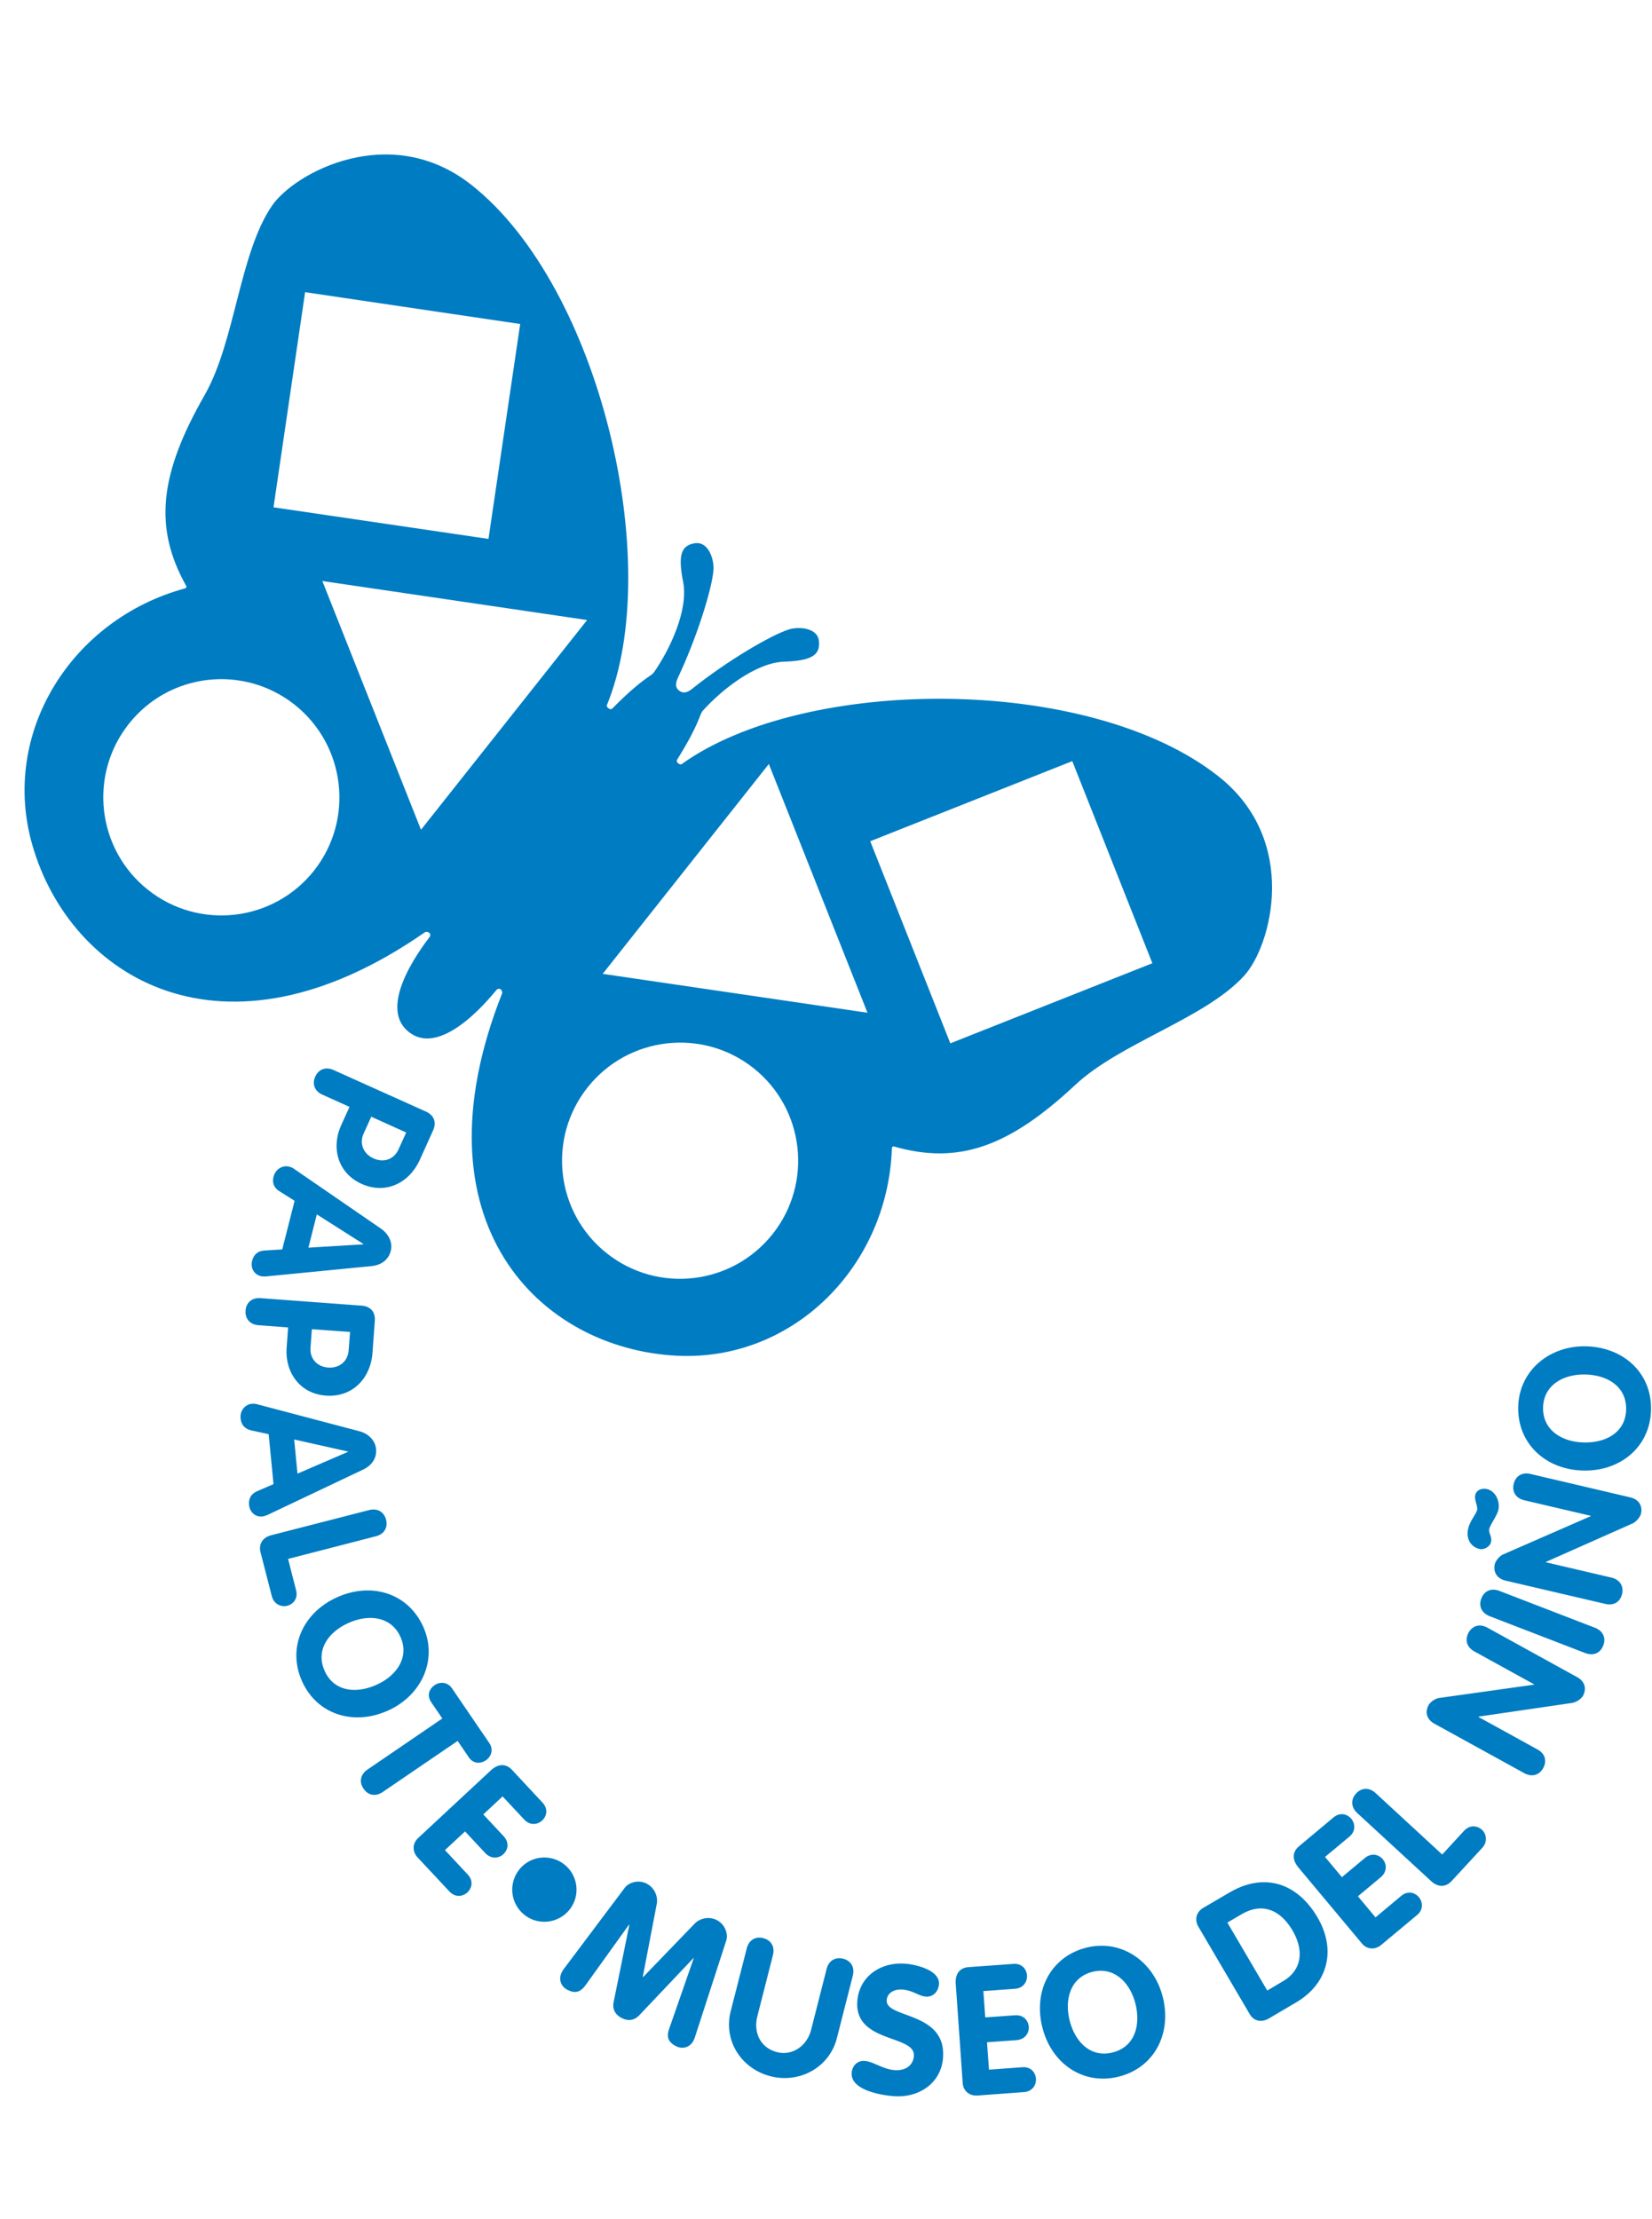 <svg height="2500" viewBox="20.54 5.72 149.55 178.93" width="1862" xmlns="http://www.w3.org/2000/svg"><g clip-rule="evenodd" fill="#007cc2" fill-rule="evenodd"><path d="m106.57 89.21-7.25-18.29 18.29-7.25 7.25 18.29zm-31.47-6.29 15.04-18.99 8.93 22.51zm15.39 23.54c-3.67 4.63-10.39 5.42-15.02 1.75-4.62-3.66-5.41-10.38-1.74-15.01s10.39-5.41 15.02-1.75c4.62 3.67 5.4 10.38 1.74 15.01zm-31.84-36.58-8.93-22.51 23.97 3.53zm-9.69 3.71c-3.67 4.62-10.39 5.4-15.02 1.73-4.62-3.66-5.41-10.38-1.74-15.02 3.66-4.63 10.38-5.4 15.01-1.74 4.63 3.68 5.41 10.4 1.75 15.03zm-.8-52.36 19.47 2.88-2.87 19.45-19.46-2.86zm82.7 43.83c-11.71-9.27-37.51-9.1-48.61-1.12-.16.12-.55-.19-.42-.39 2.08-3.33 2.01-4.08 2.33-4.44 1.61-1.8 4.74-4.35 7.36-4.44 2.54-.09 3.26-.61 3.16-1.84s-1.8-1.36-2.72-1.08c-1.63.51-5.65 2.88-8.77 5.38-.62.5-.97.31-1.17.16-.2-.16-.45-.44-.11-1.17 1.71-3.61 3.1-8.07 3.22-9.77.06-.96-.46-2.58-1.68-2.4-1.22.19-1.56 1.01-1.07 3.49.51 2.58-1.25 6.21-2.64 8.19-.28.4-1.02.49-3.78 3.29-.17.17-.56-.14-.48-.32 5.21-12.64-.53-37.79-12.24-47.06-7.35-5.82-16.03-1.13-18.08 1.87-2.96 4.32-3.32 12.3-6.11 17.16-4.06 7.1-4.63 11.95-1.65 17.25.05.08.01.18-.12.22-10.26 2.79-16.74 13.07-13.81 23.23 3.43 11.94 17.22 20.62 35.53 7.89.17-.12.61.03.46.38-.07.16-5.06 6.16-1.91 8.64 3.13 2.49 7.83-3.73 7.97-3.84.31-.23.55.16.47.36-8.2 20.74 3.41 32.17 15.85 32.78 10.56.51 19.08-8.14 19.44-18.77 0-.14.1-.19.18-.17 5.85 1.69 10.44.02 16.41-5.56 4.1-3.83 11.78-6.02 15.3-9.89 2.46-2.69 5.04-12.21-2.31-18.03z"/><path d="m50.75 91.63c-.74-.34-1.38-.05-1.67.59s-.09 1.31.66 1.64l2.44 1.1-.75 1.65c-.92 2.04-.33 4.34 1.85 5.32 2.13.96 4.29-.02 5.28-2.21l1.19-2.64c.33-.75.06-1.37-.64-1.69zm6.56 5.65-.69 1.52c-.42.94-1.38 1.23-2.27.82-.89-.4-1.31-1.31-.89-2.25l.69-1.52zm-10.09 3.33c-.07-.05-.24-.18-.5-.24-.63-.16-1.25.26-1.41.89-.17.65.1 1.07.55 1.35l1.35.85-1.12 4.4-1.61.1c-.52.04-.95.28-1.12.95-.15.59.15 1.2.77 1.36.11.03.34.05.62.02l9.41-.92c.83-.08 1.53-.52 1.75-1.36.21-.81-.22-1.57-.88-2.03zm6.22 6.76-.01.03-4.97.3.76-3.01zm-9.31 4.9c-.81-.06-1.31.43-1.36 1.13s.37 1.26 1.18 1.32l2.67.2-.13 1.81c-.17 2.23 1.18 4.19 3.56 4.36 2.33.17 4.03-1.49 4.21-3.88l.21-2.89c.06-.82-.41-1.31-1.17-1.37zm8.1 3.06-.13 1.67c-.08 1.03-.88 1.62-1.85 1.55-.98-.07-1.68-.78-1.6-1.81l.12-1.66zm-8.34 6.56c-.08-.02-.29-.09-.55-.06-.65.06-1.09.67-1.02 1.32.07.67.46.97.98 1.09l1.56.34.44 4.52-1.48.64c-.47.21-.8.59-.73 1.27.06.6.55 1.08 1.18 1.02a2 2 0 0 0 .59-.19l8.54-4.05c.75-.35 1.27-1.01 1.18-1.87-.08-.83-.74-1.41-1.52-1.61zm8.15 4.26v.03l-4.57 1.97-.3-3.09zm1.91 5.3c.79-.2 1.36.19 1.54.87.17.68-.14 1.3-.93 1.5l-7.94 2.05.72 2.82c.21.81-.3 1.31-.85 1.43-.53.1-1.16-.17-1.34-.87l-1.02-3.96c-.2-.77.19-1.37.98-1.57zm-6.07 15.48c1.37 3.06 4.71 4.05 7.79 2.66 3.03-1.36 4.53-4.6 3.18-7.59-1.37-3.04-4.69-4.06-7.79-2.66-3.09 1.38-4.54 4.56-3.18 7.59m2.05-.93c-.85-1.89.35-3.53 2.17-4.34 1.8-.81 3.85-.6 4.69 1.26s-.37 3.54-2.17 4.34c-1.82.82-3.84.64-4.69-1.26zm10.65 4.31-1-1.47c-.44-.65-.15-1.24.31-1.55.47-.32 1.16-.3 1.56.28l3.39 4.97c.39.58.17 1.23-.31 1.55-.46.31-1.12.37-1.56-.28l-1-1.47-6.78 4.62c-.68.46-1.35.29-1.74-.3-.4-.58-.31-1.27.36-1.73zm4.4 4.69c.6-.56 1.32-.67 1.91-.04l2.76 2.96c.53.57.39 1.23-.03 1.62-.41.38-1.09.48-1.62-.08l-1.96-2.1-1.75 1.63 1.83 1.96c.55.59.41 1.25-.01 1.64-.41.38-1.1.47-1.64-.1l-1.83-1.96-1.82 1.69 2.06 2.21c.54.57.38 1.23-.03 1.62-.41.38-1.09.48-1.62-.08l-2.88-3.08c-.49-.53-.5-1.25.04-1.76zm6.67 8.54c1.25 1.01 1.44 2.85.43 4.09s-2.85 1.44-4.09.43a2.908 2.908 0 0 1 -.43-4.09c1-1.25 2.84-1.44 4.09-.43m5.44 2.1c.36-.48 1.23-.78 2-.38.73.38 1.02 1.19.91 1.8l-1.27 6.63.03.02 4.69-4.86c.43-.44 1.27-.67 1.99-.29.77.4 1.03 1.29.84 1.86l-2.85 8.79c-.03.09-.08.18-.11.25-.33.64-1.01.8-1.59.5-.74-.38-.86-.87-.6-1.6l2.21-6.35-.03-.01-4.9 5.17c-.28.29-.81.65-1.6.24-.78-.41-.8-1.04-.72-1.44l1.42-6.98-.03-.02-3.92 5.46c-.46.63-.92.81-1.66.43-.58-.3-.83-.95-.5-1.59.04-.07.08-.16.14-.24zm11.05 5.48c.2-.79.82-1.11 1.5-.93.68.17 1.07.75.87 1.54l-1.41 5.53c-.37 1.46.27 2.85 1.77 3.24 1.44.37 2.73-.6 3.09-1.99l1.41-5.53c.2-.79.82-1.1 1.5-.93s1.07.75.87 1.54l-1.44 5.65c-.68 2.66-3.38 4.11-5.99 3.45-2.65-.67-4.31-3.21-3.62-5.9zm17.4 3.23c-.04.64-.51 1.18-1.18 1.13s-1.16-.57-2.14-.64c-.7-.05-1.36.28-1.41.96-.12 1.68 5.4.99 5.1 5.2-.17 2.33-2.19 3.65-4.44 3.49-1.26-.09-3.94-.58-3.83-2.11.05-.64.51-1.13 1.18-1.08.77.05 1.63.75 2.69.83 1.08.08 1.71-.49 1.76-1.29.14-1.92-5.39-1.15-5.12-4.93.16-2.28 2.14-3.57 4.3-3.41.92.05 3.18.56 3.09 1.85m1.52-.03c-.06-.82.3-1.45 1.17-1.51l4.04-.29c.78-.06 1.2.47 1.24 1.04.04.55-.31 1.15-1.08 1.21l-2.87.21.17 2.38 2.67-.19c.8-.06 1.23.47 1.27 1.04.04.55-.33 1.15-1.11 1.21l-2.67.19.18 2.48 3.01-.22c.78-.06 1.2.47 1.24 1.04.04.55-.31 1.15-1.08 1.21l-4.21.31c-.72.05-1.29-.4-1.34-1.13zm14.76 8.4c3.25-.82 4.81-3.93 3.98-7.21-.81-3.22-3.74-5.26-6.92-4.46-3.23.82-4.81 3.91-3.98 7.21.82 3.28 3.7 5.27 6.92 4.46m-.55-2.19c-2.01.51-3.41-.96-3.9-2.89-.48-1.92.08-3.9 2.06-4.4s3.42.98 3.9 2.89c.48 1.94-.05 3.89-2.06 4.4zm12.4-3.47c.47.8 1.27.68 1.73.4l2.45-1.44c2.9-1.7 3.69-4.75 1.96-7.71-1.84-3.13-4.83-4.1-7.99-2.24l-2.34 1.37c-.64.37-.83 1.07-.45 1.72zm-2.02-8.28 1.28-.75c1.95-1.14 3.56-.33 4.62 1.47.99 1.69.95 3.52-.87 4.59l-1.42.84zm6.42-5c-.52-.63-.6-1.35.07-1.91l3.11-2.6c.6-.5 1.25-.32 1.62.12.35.43.42 1.12-.17 1.61l-2.21 1.84 1.53 1.83 2.06-1.72c.62-.51 1.27-.34 1.64.1.36.43.41 1.13-.19 1.63l-2.06 1.72 1.59 1.91 2.32-1.94c.6-.5 1.25-.32 1.61.12.36.43.42 1.12-.17 1.61l-3.24 2.7c-.55.46-1.28.43-1.75-.13zm5.34-4.91c-.6-.56-.58-1.25-.11-1.77.48-.52 1.17-.59 1.77-.04l6.03 5.56 1.97-2.14c.57-.61 1.26-.45 1.66-.07.38.39.48 1.07 0 1.6l-2.77 3c-.54.59-1.25.58-1.85.03zm6.98-8.09c-.72-.4-.86-1.07-.52-1.69.15-.27.61-.6.97-.64l8.56-1.2.02-.03-5.41-2.98c-.72-.4-.86-1.07-.53-1.69.34-.62.99-.85 1.71-.46l8.13 4.48c.71.39.86 1.07.52 1.69-.15.27-.6.58-.97.64l-8.48 1.24-.01.03 5.34 2.94c.72.39.86 1.07.52 1.69-.34.61-.99.85-1.71.46zm5-9.73c-.76-.3-1-.95-.75-1.6.25-.66.87-.98 1.63-.69l8.66 3.34c.76.3 1 .95.75 1.6-.25.66-.86.98-1.63.69zm1.43-3.22c-.79-.19-1.12-.8-.96-1.49.07-.3.43-.74.76-.88l7.92-3.46.01-.03-6.02-1.41c-.8-.19-1.12-.8-.96-1.48s.73-1.09 1.52-.9l9.04 2.12c.8.19 1.12.8.96 1.48-.07.3-.42.72-.76.88l-7.84 3.48-.01.03 5.94 1.39c.79.19 1.12.8.96 1.48-.16.69-.72 1.09-1.52.9zm-2.33-2.86c-.88-.2-1.24-1.01-1.04-1.84.17-.73.72-1.31.81-1.69.08-.32-.27-.92-.17-1.35.12-.49.62-.64 1.07-.54.79.19 1.19 1.14 1.02 1.88-.12.53-.73 1.34-.82 1.71-.09.4.28.69.15 1.23-.1.39-.62.69-1.02.6zm15.51-12.57c.09-3.35-2.49-5.69-5.87-5.77-3.32-.08-6.07 2.19-6.15 5.47-.08 3.33 2.48 5.69 5.87 5.77 3.38.09 6.07-2.15 6.15-5.47m-2.25-.05c-.05 2.07-1.84 3.03-3.84 2.98-1.98-.05-3.73-1.12-3.68-3.17.05-2.04 1.86-3.03 3.84-2.98 1.99.05 3.72 1.09 3.68 3.17z"/></g></svg>